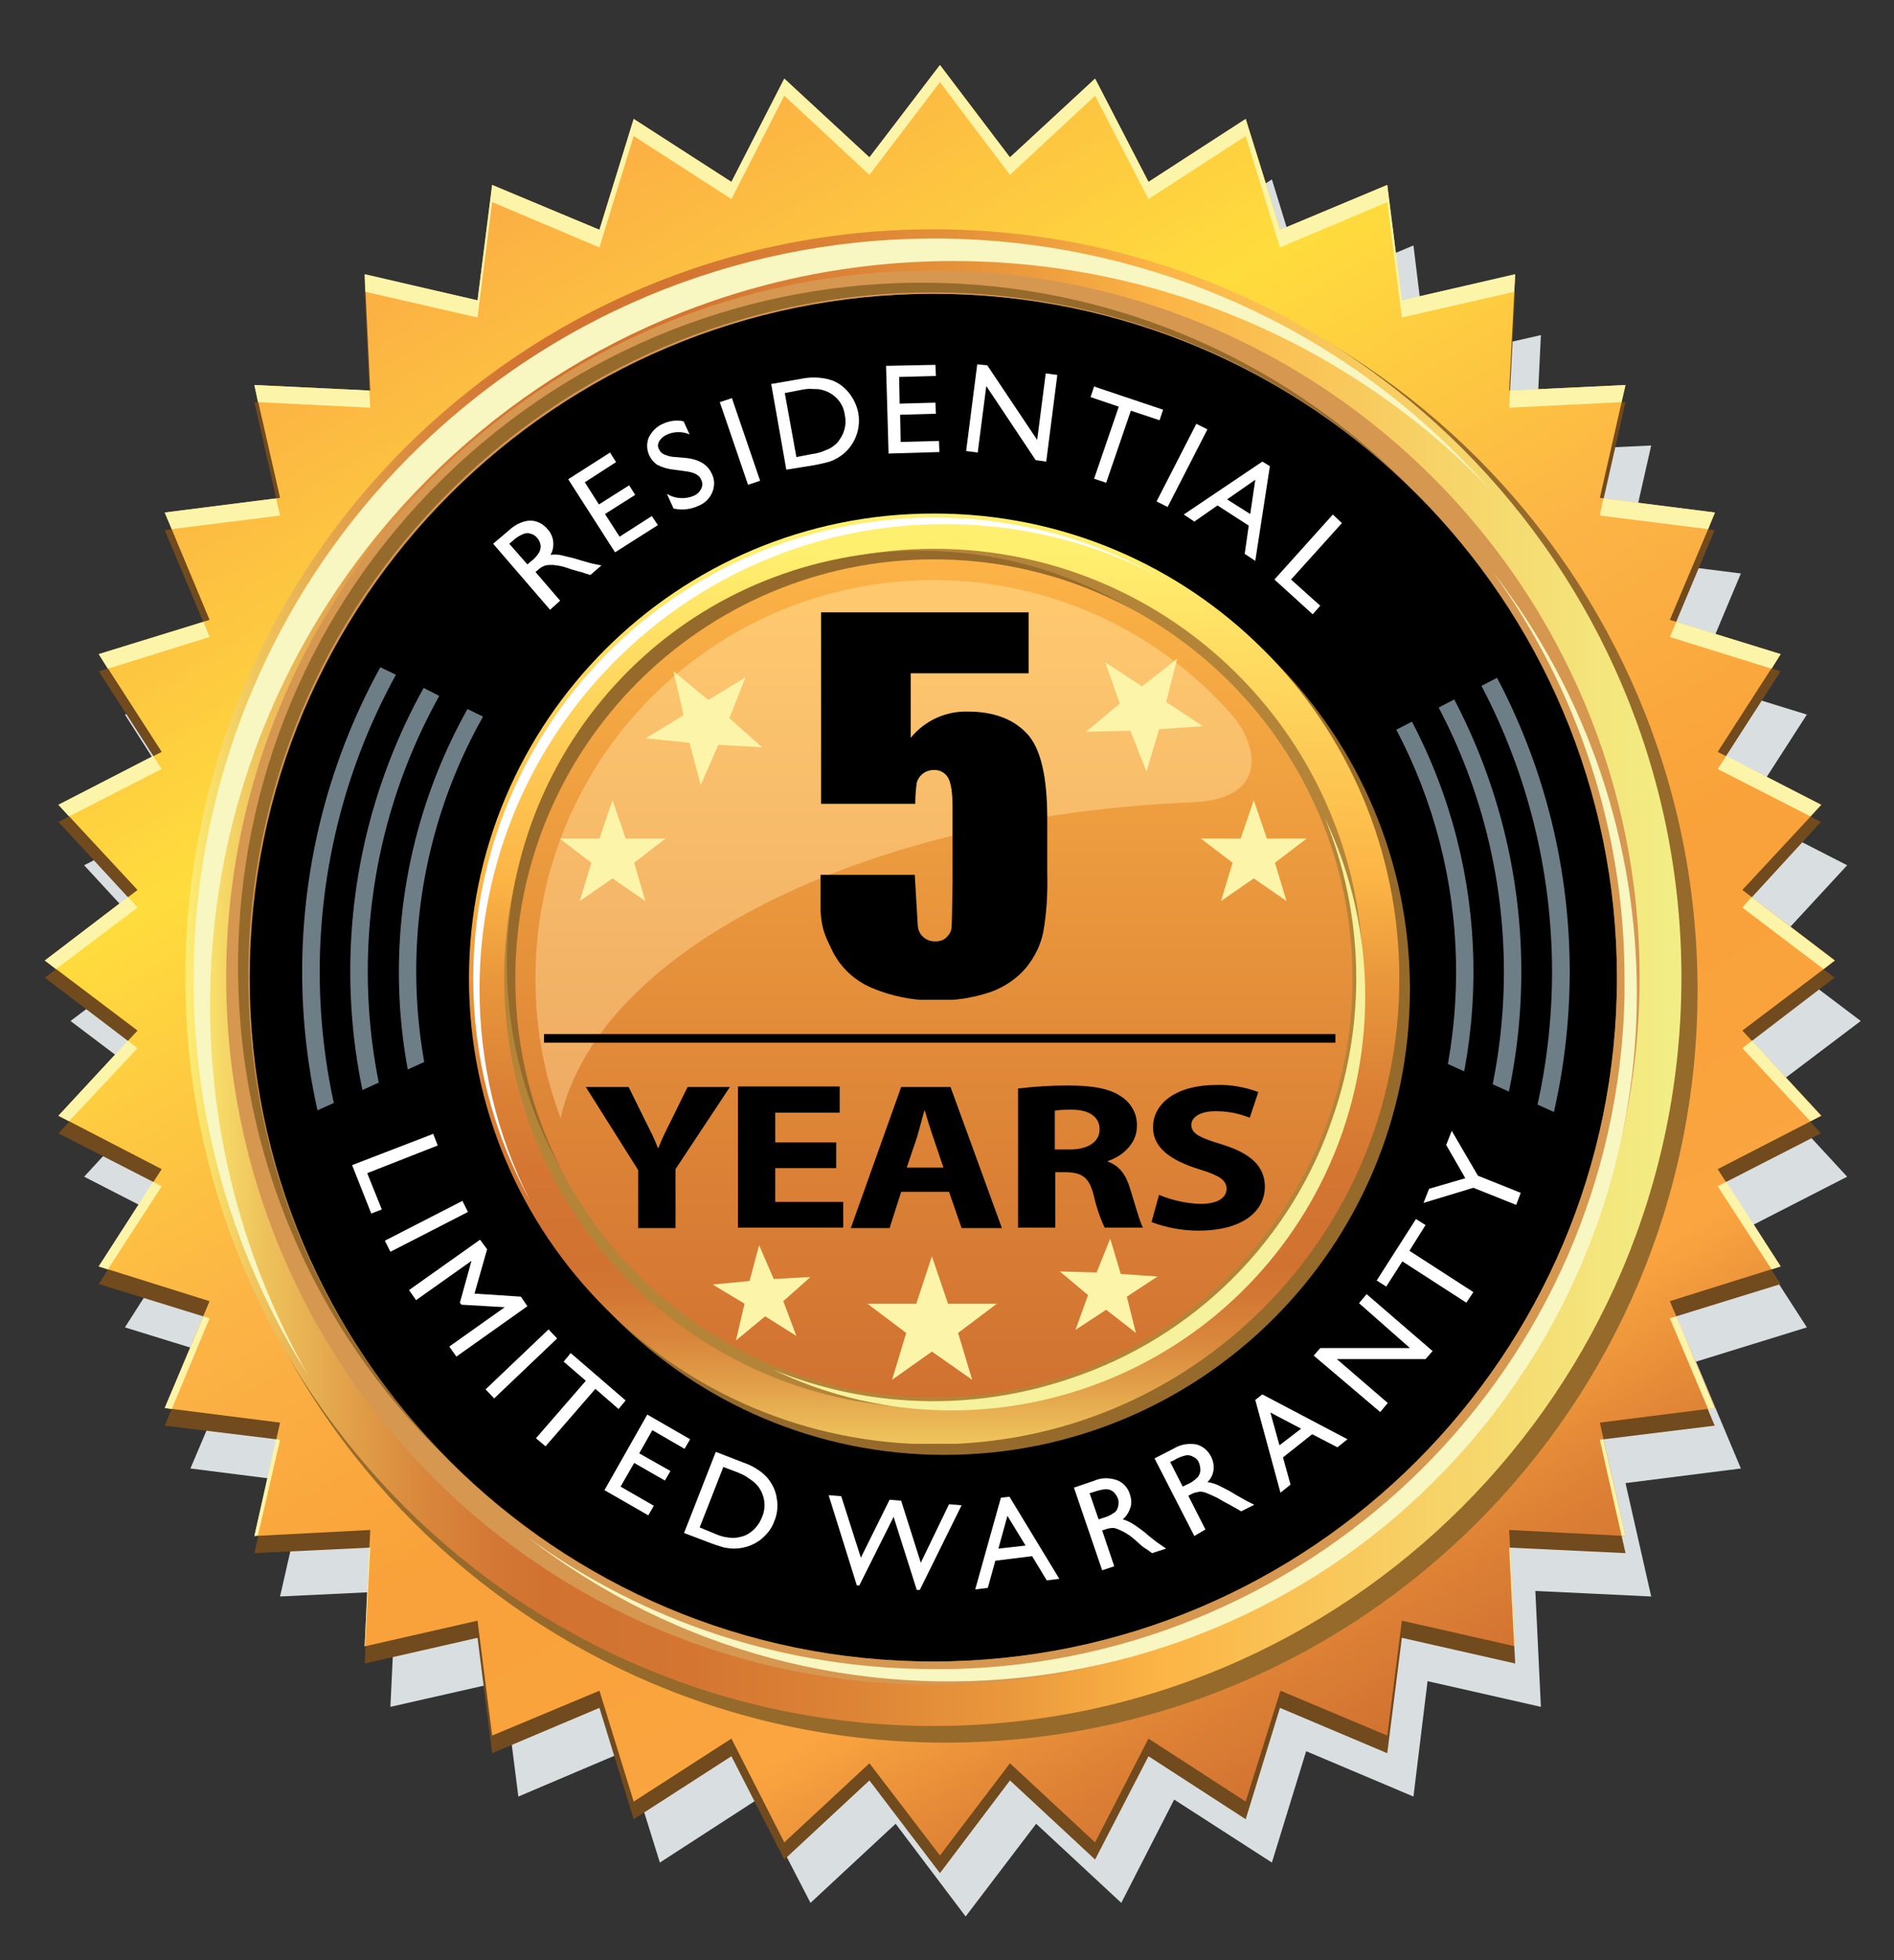 <?xml version="1.0" encoding="utf-8"?>
<!-- Generator: Adobe Illustrator 25.4.1, SVG Export Plug-In . SVG Version: 6.00 Build 0)  -->
<svg version="1.1" id="Layer_1" xmlns="http://www.w3.org/2000/svg" xmlns:xlink="http://www.w3.org/1999/xlink" x="0px" y="0px"
	 viewBox="0 0 376 389" style="enable-background:new 0 0 376 389;" xml:space="preserve">
<rect x="0" y="0" width="376" height="389" fill="#333333" stroke="none"/>
<style type="text/css">
	.st0{fill:#D9DFE1;}
	.st1{fill:#714A1D;}
	.st2{clip-path:url(#SVGID_00000178199986736318571130000016316942527765015978_);}
	.st3{fill:url(#SVGID_00000182528193933266783600000006199497523838397883_);}
	.st4{fill:#FCF5A9;}
	.st5{clip-path:url(#SVGID_00000019655835388783245520000009136152268257000850_);}
	.st6{fill:#966A2B;}
	.st7{clip-path:url(#SVGID_00000033344926303200526390000011391202690329842068_);}
	.st8{fill:url(#SVGID_00000101818365311820092670000001787988141347949708_);}
	.st9{clip-path:url(#SVGID_00000034787932406756060460000010264181707518717077_);}
	.st10{fill:#D69751;}
	.st11{fill:#F8F6C1;}
	.st12{clip-path:url(#SVGID_00000119102262663807407860000015987001970831016331_);}
	.st13{fill:url(#SVGID_00000021093402759423587550000012532249592844800434_);}
	.st14{clip-path:url(#SVGID_00000075844374810385328370000007688677098627929011_);}
	.st15{fill:#B48539;}
	.st16{fill:#F5F19D;}
	.st17{clip-path:url(#SVGID_00000035509386304179415910000008321004815596956592_);}
	.st18{fill:url(#SVGID_00000156577940496512863390000013731800169352689309_);}
	.st19{clip-path:url(#SVGID_00000139984529888485114480000006369529618450928061_);}
	.st20{fill:#FFFFFF;}
	.st21{clip-path:url(#SVGID_00000117665024019199016920000009321294075936864666_);}
	.st22{fill:url(#SVGID_00000057140132096531072720000009309601853431773362_);}
	.st23{clip-path:url(#SVGID_00000148659390210534978650000002859429808573526435_);}
	.st24{fill:#6E7E86;}
	.st25{clip-path:url(#SVGID_00000034768659971556917820000008594515422859357059_);}
	.st26{clip-path:url(#SVGID_00000140014849085114225710000000076070287122289569_);}
</style>
<g id="Layer_2_00000086678677138018108910000014719551868060907448_">
	<g id="Layer_1-2">
		<polygon class="st0" points="177.8,43.3 160.9,27.6 150.3,48.1 131,35.6 124.1,57.7 102.9,48.7 100,71.6 77.5,66.5 78.6,89.5 
			55.6,88.4 60.7,110.9 37.8,113.8 46.8,135 24.8,141.8 37.2,161.2 16.7,171.7 32.4,188.7 14,202.6 32.4,216.5 16.7,233.5 37.2,244 
			24.8,263.4 46.8,270.2 37.8,291.4 60.7,294.3 55.6,316.8 78.6,315.7 77.5,338.7 100,333.6 102.9,356.5 124.1,347.5 131,369.6 
			150.3,357.1 160.9,377.6 177.8,361.9 191.7,380.3 205.7,361.9 222.6,377.6 233.1,357.1 252.5,369.6 259.3,347.5 280.6,356.5 
			283.4,333.6 305.9,338.7 304.8,315.7 327.8,316.8 322.7,294.3 345.6,291.4 336.7,270.2 358.7,263.4 346.2,244 366.7,233.5 
			351,216.5 369.4,202.6 369.4,202.6 351,188.7 366.7,171.7 346.2,161.2 358.7,141.8 336.7,135 345.6,113.8 322.7,110.9 327.8,88.4 
			304.8,89.5 305.9,66.5 283.4,71.6 280.6,48.7 259.3,57.7 252.5,35.6 233.1,48.1 222.6,27.6 205.7,43.3 191.7,24.9 		"/>
		<polygon class="st1" points="172.6,34.7 155.7,19 145.2,39.5 125.8,27 119,49.1 97.7,40.1 94.8,63 72.4,57.9 73.5,80.9 50.5,79.8 
			55.6,102.3 32.7,105.2 41.6,126.4 19.6,133.2 32.1,152.6 11.6,163.1 27.3,180.1 8.9,194 27.3,208 11.6,224.9 32.1,235.4 
			19.6,254.8 41.6,261.6 32.7,282.9 55.6,285.7 50.5,308.2 73.5,307.1 72.4,330.1 94.8,325 97.7,347.9 119,338.9 125.8,361 
			145.2,348.5 155.7,369 172.6,353.3 186.6,371.7 200.5,353.3 217.4,369 228,348.5 247.3,361 254.1,338.9 275.4,347.9 278.3,325 
			300.8,330.1 299.6,307.1 322.7,308.2 317.6,285.7 340.4,282.9 331.5,261.6 353.5,254.8 341,235.4 361.5,224.9 345.9,208 
			364.2,194 345.9,180.1 361.5,163.1 341,152.6 353.5,133.2 331.5,126.4 340.4,105.2 317.6,102.3 322.7,79.8 299.6,80.9 300.8,57.9 
			278.3,63 275.4,40.1 254.1,49.1 247.3,27 228,39.5 217.4,19 200.5,34.7 186.6,16.3 		"/>
		<g>
			<defs>
				<polygon id="SVGID_1_" points="172.6,31.3 155.7,15.6 145.2,36.1 125.8,23.6 119,45.6 97.7,36.7 94.8,59.6 72.4,54.5 73.5,77.5 
					50.5,76.4 55.6,98.8 32.7,101.7 41.6,123 19.6,129.8 32.1,149.2 11.6,159.7 27.3,176.6 8.9,190.6 27.3,204.5 11.6,221.4 
					32.1,232 19.6,251.3 41.6,258.2 32.7,279.4 55.6,282.3 50.5,304.8 73.5,303.6 72.4,326.7 94.8,321.6 97.7,344.4 119,335.5 
					125.8,357.5 145.2,345 155.7,365.6 172.6,349.9 186.6,368.2 200.5,349.9 217.4,365.6 228,345 247.3,357.5 254.2,335.5 
					275.4,344.4 278.3,321.6 300.8,326.7 299.6,303.6 322.7,304.8 317.6,282.3 340.5,279.4 331.5,258.2 353.5,251.3 341,232 
					361.6,221.4 345.9,204.5 364.3,190.6 345.9,176.6 361.6,159.7 341,149.2 353.5,129.8 331.5,123 340.5,101.7 317.6,98.8 
					322.7,76.4 299.6,77.5 300.8,54.5 278.3,59.6 275.4,36.7 254.2,45.6 247.3,23.6 228,36.1 217.4,15.6 200.5,31.3 186.6,12.9 				
					"/>
			</defs>
			<clipPath id="SVGID_00000127011428775132738460000012982177497214920119_">
				<use xlink:href="#SVGID_1_"  style="overflow:visible;"/>
			</clipPath>
			<g style="clip-path:url(#SVGID_00000127011428775132738460000012982177497214920119_);">
				
					<linearGradient id="SVGID_00000133527278801362281940000004730842714865787011_" gradientUnits="userSpaceOnUse" x1="121.479" y1="-6091.612" x2="122.479" y2="-6091.612" gradientTransform="matrix(177.685 307.759 -307.759 177.685 -1896237.25 1045040.5)">
					<stop  offset="0" style="stop-color:#FBAD44"/>
					<stop  offset="0.25" style="stop-color:#FFDC3D"/>
					<stop  offset="0.47" style="stop-color:#FCB445"/>
					<stop  offset="0.65" style="stop-color:#F9A13A"/>
					<stop  offset="0.84" style="stop-color:#FAA540"/>
					<stop  offset="0.93" style="stop-color:#DF8336"/>
					<stop  offset="1" style="stop-color:#D17231"/>
				</linearGradient>
				<polygon style="fill:url(#SVGID_00000133527278801362281940000004730842714865787011_);" points="-145,101.7 275.4,-141 
					518.1,279.4 97.7,522.1 				"/>
			</g>
		</g>
		<polygon class="st4" points="54.8,285.6 50.5,304.8 51.2,304.7 55.6,285.7 		"/>
		<polygon class="st4" points="73.3,307.1 72.4,326.7 72.5,326.6 73.5,307.1 		"/>
		<polygon class="st4" points="40.4,261.2 32.7,279.4 34.1,279.6 41.6,261.6 		"/>
		<polygon class="st4" points="25.4,206.5 11.6,221.4 13.7,222.5 27.3,208 		"/>
		<polygon class="st4" points="186.6,12.9 172.6,31.2 155.7,15.6 145.2,36.1 125.8,23.6 119,45.6 97.7,36.7 94.8,59.6 72.4,54.4 
			72.5,57.9 94.8,63 97.7,40.1 119,49.1 125.8,27 145.2,39.5 155.7,19 172.6,34.7 186.6,16.3 200.5,34.7 217.4,19 228,39.5 
			247.3,27 254.1,49.1 275.4,40.1 278.3,63 300.6,57.9 300.8,54.4 278.3,59.6 275.4,36.7 254.1,45.6 247.3,23.6 228,36.1 
			217.4,15.6 200.5,31.2 		"/>
		<polygon class="st4" points="347.7,178 345.9,180.1 362,192.3 364.2,190.6 		"/>
		<polygon class="st4" points="299.6,80.9 321.9,79.8 322.7,76.4 299.8,77.5 		"/>
		<polygon class="st4" points="341,152.6 359.4,162 361.5,159.7 342.7,150 		"/>
		<polygon class="st4" points="317.6,102.3 339.1,105 340.4,101.7 318.3,98.9 		"/>
		<polygon class="st4" points="331.5,126.4 351.7,132.7 353.5,129.8 332.8,123.4 		"/>
		<polygon class="st4" points="30.4,234.5 19.6,251.3 21.4,251.9 32.1,235.4 		"/>
		<polygon class="st4" points="300.6,326.6 300.8,326.7 299.8,307.1 299.6,307.1 		"/>
		<polygon class="st4" points="331.5,261.6 339.1,279.6 340.4,279.4 332.8,261.2 		"/>
		<polygon class="st4" points="317.6,285.7 321.9,304.7 322.7,304.8 318.3,285.6 		"/>
		<polygon class="st4" points="345.9,208 359.4,222.5 361.5,221.4 347.8,206.5 		"/>
		<polygon class="st4" points="341,235.4 351.7,251.9 353.5,251.3 342.7,234.5 		"/>
		<polygon class="st4" points="8.9,190.6 11.1,192.3 27.3,180.1 25.4,178 		"/>
		<polygon class="st4" points="73.5,80.9 73.3,77.5 50.5,76.4 51.2,79.8 		"/>
		<polygon class="st4" points="55.6,102.3 54.8,98.9 32.7,101.7 34.1,105 		"/>
		<polygon class="st4" points="41.6,126.4 40.4,123.4 19.6,129.8 21.4,132.7 		"/>
		<polygon class="st4" points="32.1,152.6 30.4,150 11.6,159.7 13.7,162 		"/>
		<g>
			<defs>
				<rect id="SVGID_00000139258874981367458810000000595493998109026472_" x="8.9" y="12.9" width="360.5" height="367.4"/>
			</defs>
			<clipPath id="SVGID_00000115484348389341997480000017734389391035257004_">
				<use xlink:href="#SVGID_00000139258874981367458810000000595493998109026472_"  style="overflow:visible;"/>
			</clipPath>
			<g style="clip-path:url(#SVGID_00000115484348389341997480000017734389391035257004_);">
				<path class="st6" d="M337,196.5c0,82.5-66.8,149.3-149.3,149.3S38.4,279,38.4,196.5S105.2,47.2,187.7,47.2c0,0,0,0,0,0
					C270.2,47.2,337,114,337,196.5"/>
			</g>
		</g>
		<g>
			<defs>
				<path id="SVGID_00000148634743534488057110000004989699702289565319_" d="M47.5,194c0-76.1,61.7-137.8,137.8-137.8
					S323,117.9,323,194c0,76.1-61.7,137.8-137.8,137.8c0,0,0,0,0,0C109.2,331.8,47.5,270.1,47.5,194 M36.8,194
					c0,82,66.5,148.5,148.5,148.5S333.8,276,333.8,194S267.3,45.5,185.3,45.5c0,0,0,0,0,0C103.2,45.5,36.8,112,36.8,194"/>
			</defs>
			<clipPath id="SVGID_00000060708937002452406030000006173377857456704135_">
				<use xlink:href="#SVGID_00000148634743534488057110000004989699702289565319_"  style="overflow:visible;"/>
			</clipPath>
			<g style="clip-path:url(#SVGID_00000060708937002452406030000006173377857456704135_);">
				
					<linearGradient id="SVGID_00000120554409321298400660000008895288686335664041_" gradientUnits="userSpaceOnUse" x1="125.071" y1="-6101.19" x2="126.071" y2="-6101.19" gradientTransform="matrix(296.97 0 0 296.97 -37105.254 1812064.25)">
					<stop  offset="0" style="stop-color:#FEEF74"/>
					<stop  offset="5.000000e-02" style="stop-color:#EFC55D"/>
					<stop  offset="0.11" style="stop-color:#E2A14A"/>
					<stop  offset="0.16" style="stop-color:#D9873C"/>
					<stop  offset="0.21" style="stop-color:#D37734"/>
					<stop  offset="0.24" style="stop-color:#D17231"/>
					<stop  offset="0.34" style="stop-color:#D47632"/>
					<stop  offset="0.44" style="stop-color:#DC8336"/>
					<stop  offset="0.55" style="stop-color:#EA983C"/>
					<stop  offset="0.65" style="stop-color:#FCB445"/>
					<stop  offset="0.89" style="stop-color:#F5DC72"/>
					<stop  offset="1" style="stop-color:#F2EF87"/>
				</linearGradient>
				
					<rect x="36.8" y="45.5" style="fill:url(#SVGID_00000120554409321298400660000008895288686335664041_);" width="297" height="297"/>
			</g>
		</g>
		<g>
			<defs>
				<rect id="SVGID_00000116958316350258262840000012429122055229570226_" x="8.9" y="12.9" width="360.5" height="367.4"/>
			</defs>
			<clipPath id="SVGID_00000119839912911199066300000004032353846345098424_">
				<use xlink:href="#SVGID_00000116958316350258262840000012429122055229570226_"  style="overflow:visible;"/>
			</clipPath>
			<g style="clip-path:url(#SVGID_00000119839912911199066300000004032353846345098424_);">
				<path d="M321,194c0,74.9-60.8,135.7-135.7,135.7S49.5,268.9,49.6,194c0-74.9,60.8-135.7,135.7-135.7
					C260.2,58.3,320.9,119,321,194C321,194,321,194,321,194"/>
				<path class="st10" d="M185.2,53.7c-77.5,0-140.3,62.8-140.3,140.3s62.8,140.3,140.3,140.3c77.5,0,140.3-62.8,140.3-140.3
					C325.6,116.5,262.8,53.7,185.2,53.7C185.3,53.7,185.3,53.7,185.2,53.7 M185.2,329.7c-75,0-135.7-60.8-135.7-135.7
					S110.3,58.3,185.3,58.3S321,119,321,194C321,268.9,260.2,329.7,185.2,329.7C185.3,329.7,185.2,329.7,185.2,329.7"/>
				<path class="st6" d="M88.1,288.7C35.6,235.2,36.5,149.3,90,96.8c52.8-51.7,137.2-51.7,190,0C227.5,43.3,141.6,42.4,88,94.9
					s-54.4,138.4-1.9,191.9C86.8,287.4,87.4,288.1,88.1,288.7"/>
				<path class="st11" d="M296.3,113.4c17,23.4,26.2,51.6,26.2,80.6c0,1.3,0,2.6,0,3.9c-1.7,72.9-60.4,131.5-133.3,133.3
					c-1.3,0-2.6,0-3.9,0c-29,0-57.2-9.1-80.6-26.2c59.6,46.2,145.4,35.4,191.6-24.2C334.5,231.6,334.5,162.7,296.3,113.4"/>
				<path class="st11" d="M41.7,199.5c0-81.5,66.1-147.7,147.6-147.7c40.1,0,78.6,16.3,106.4,45.2C242,36.2,149.1,30.4,88.2,84.1
					c-54.1,47.7-65.6,127.7-27.1,188.7C48.4,250.4,41.7,225.2,41.7,199.5"/>
				<path class="st6" d="M187.6,104c-51,0-92.4,41.3-92.4,92.3c0,51,41.3,92.4,92.3,92.4c51,0,92.4-41.3,92.4-92.3c0,0,0,0,0-0.1
					C279.9,145.3,238.6,104,187.6,104"/>
			</g>
		</g>
		<g>
			<defs>
				<path id="SVGID_00000150789356440889319140000006309702409944805023_" d="M103.4,194.2c0-45.3,36.7-82.1,82.1-82.1
					s82.1,36.7,82.1,82.1s-36.7,82.1-82.1,82.1c0,0,0,0,0,0C140.1,276.2,103.4,239.5,103.4,194.2 M93.1,194.2
					c0,51,41.3,92.4,92.4,92.4s92.3-41.3,92.3-92.4s-41.3-92.3-92.3-92.3c0,0,0,0,0,0C134.4,101.8,93.1,143.2,93.1,194.2"/>
			</defs>
			<clipPath id="SVGID_00000127002629294233057580000017564208622419687603_">
				<use xlink:href="#SVGID_00000150789356440889319140000006309702409944805023_"  style="overflow:visible;"/>
			</clipPath>
			<g style="clip-path:url(#SVGID_00000127002629294233057580000017564208622419687603_);">
				
					<linearGradient id="SVGID_00000072256067068756953430000001492204711881918111_" gradientUnits="userSpaceOnUse" x1="145.896" y1="-6100.842" x2="146.896" y2="-6100.842" gradientTransform="matrix(0 -184.7 184.7 0 1127010.875 27235.789)">
					<stop  offset="0" style="stop-color:#FEEF74"/>
					<stop  offset="5.000000e-02" style="stop-color:#EFC55D"/>
					<stop  offset="0.11" style="stop-color:#E2A14A"/>
					<stop  offset="0.16" style="stop-color:#D9873C"/>
					<stop  offset="0.21" style="stop-color:#D37734"/>
					<stop  offset="0.24" style="stop-color:#D17231"/>
					<stop  offset="0.34" style="stop-color:#D47632"/>
					<stop  offset="0.44" style="stop-color:#DC8336"/>
					<stop  offset="0.55" style="stop-color:#EA983C"/>
					<stop  offset="0.65" style="stop-color:#FCB445"/>
					<stop  offset="0.88" style="stop-color:#FEDA60"/>
					<stop  offset="1" style="stop-color:#FFEF6F"/>
				</linearGradient>
				
					<rect x="93.1" y="101.8" style="fill:url(#SVGID_00000072256067068756953430000001492204711881918111_);" width="184.7" height="184.7"/>
			</g>
		</g>
		<g>
			<defs>
				<rect id="SVGID_00000170263621869117471710000018081226095471697083_" x="8.9" y="12.9" width="360.5" height="367.4"/>
			</defs>
			<clipPath id="SVGID_00000070837749479164701520000005763473817431569586_">
				<use xlink:href="#SVGID_00000170263621869117471710000018081226095471697083_"  style="overflow:visible;"/>
			</clipPath>
			<g style="clip-path:url(#SVGID_00000070837749479164701520000005763473817431569586_);">
				<path class="st15" d="M270.6,194.2c0,47.1-38.2,85.2-85.3,85.2s-85.2-38.2-85.2-85.3c0-47.1,38.2-85.2,85.3-85.2
					C232.5,108.9,270.7,147,270.6,194.2L270.6,194.2"/>
				<path class="st6" d="M110.5,228.5c-19.3-41-1.7-89.9,39.3-109.2c22.2-10.4,47.8-10.4,70,0c4.1,1.8,8.1,3.9,11.9,6.3
					c-36.3-27.1-87.7-19.7-114.8,16.6c-21.7,29.1-21.7,69.1,0,98.2C114.4,236.6,112.2,232.6,110.5,228.5"/>
				<path class="st16" d="M263,162.3c7.7,18.8,8.3,39.9,1.7,59.1c-8.2,24.6-27.5,43.9-52.1,52.1c-19.3,6.6-40.3,6-59.1-1.7
					c40.9,19.6,89.9,2.3,109.5-38.6C273.7,210.8,273.7,184.7,263,162.3"/>
			</g>
		</g>
		<g>
			<defs>
				<path id="SVGID_00000158010729503053339050000012956431601924521649_" d="M102.3,194.2c0,45.9,37.2,83.1,83.1,83.1
					s83.1-37.2,83.1-83.1S231.3,111,185.4,111c0,0,0,0,0,0C139.5,111,102.3,148.2,102.3,194.2"/>
			</defs>
			<clipPath id="SVGID_00000150821396386932071680000011600696688733429172_">
				<use xlink:href="#SVGID_00000158010729503053339050000012956431601924521649_"  style="overflow:visible;"/>
			</clipPath>
			<g style="clip-path:url(#SVGID_00000150821396386932071680000011600696688733429172_);">
				
					<linearGradient id="SVGID_00000158019340525037422140000018389703141555171775_" gradientUnits="userSpaceOnUse" x1="147.586" y1="-6101.589" x2="148.586" y2="-6101.589" gradientTransform="matrix(0 -166.27 166.27 0 1014696.688 24812.572)">
					<stop  offset="0" style="stop-color:#D07131"/>
					<stop  offset="0.42" style="stop-color:#E18A39"/>
					<stop  offset="1" style="stop-color:#FCB346"/>
				</linearGradient>
				
					<rect x="102.3" y="111" style="fill:url(#SVGID_00000158019340525037422140000018389703141555171775_);" width="166.3" height="166.3"/>
			</g>
		</g>
		<g>
			<defs>
				<rect id="SVGID_00000150794580885237547160000008305908475350542774_" x="8.9" y="12.9" width="360.5" height="367.4"/>
			</defs>
			<clipPath id="SVGID_00000062168287743165633570000009684673435876681876_">
				<use xlink:href="#SVGID_00000150794580885237547160000008305908475350542774_"  style="overflow:visible;"/>
			</clipPath>
			<g style="clip-path:url(#SVGID_00000062168287743165633570000009684673435876681876_);">
				<path class="st20" d="M95.2,196.3c0-51,41.4-92.4,92.4-92.3c14.5,0,28.8,3.4,41.8,10c-44.3-24.3-99.9-8.1-124.2,36.2
					c-15,27.4-15,60.6,0,88C98.6,225.2,95.2,210.9,95.2,196.3"/>
			</g>
		</g>
		<g>
			<defs>
				<path id="SVGID_00000145776323105982554930000011106892677941250982_" d="M185,115.1c-43.7,0.2-78.9,35.7-78.7,79.4
					c0,9.4,1.7,18.7,5,27.4c7.3-32.9,59.5-60,125.5-62.7c16-0.7,12.3-12.3,7.7-17.4c-14.9-16.9-36.3-26.6-58.8-26.7H185z"/>
			</defs>
			<clipPath id="SVGID_00000031897080917883957080000017693666922943447728_">
				<use xlink:href="#SVGID_00000145776323105982554930000011106892677941250982_"  style="overflow:visible;"/>
			</clipPath>
			<g style="clip-path:url(#SVGID_00000031897080917883957080000017693666922943447728_);">
				
					<linearGradient id="SVGID_00000078728928932503102000000006630882414314927491_" gradientUnits="userSpaceOnUse" x1="156.996" y1="-6107.443" x2="157.996" y2="-6107.443" gradientTransform="matrix(0 -106.8 106.8 0 652454.5 16991.867)">
					<stop  offset="0" style="stop-color:#EDA963"/>
					<stop  offset="1" style="stop-color:#FEC86F"/>
				</linearGradient>
				
					<rect x="106.3" y="115.1" style="fill:url(#SVGID_00000078728928932503102000000006630882414314927491_);" width="146.5" height="106.8"/>
			</g>
		</g>
		<polygon class="st4" points="133.7,133.2 140.6,138.9 148,134.4 144.8,142.5 151.3,148.3 142.6,147.8 139.1,155.8 136.9,147.4 
			128.2,146.5 135.7,141.9 		"/>
		<polygon class="st4" points="233.7,130.7 231.5,139.3 238.8,144.1 230.1,144.7 227.6,153.1 224.4,145 215.6,145.2 222.3,139.6 
			219.4,131.4 226.7,136.2 		"/>
		<polygon class="st4" points="147.8,258.7 141.5,254.9 148.8,254.2 150.7,247.1 153.6,253.8 160.9,253.4 155.5,258.2 158.1,265.1 
			151.9,261.2 146.1,266 		"/>
		<polygon class="st4" points="219.6,259.9 213.5,263.9 216,257 210.4,252.3 217.7,252.5 220.4,245.8 222.5,252.8 229.8,253.3 
			223.7,257.3 225.5,264.5 		"/>
		<polygon class="st4" points="181.9,258.7 172.2,258.7 179.9,264.5 177.1,273.8 185,268.2 193,273.8 190.2,264.5 197.9,258.7 
			188.2,258.7 185,249.3 		"/>
		<g>
			<defs>
				<rect id="SVGID_00000025420687134204896560000010016081212826825880_" x="8.9" y="12.9" width="360.5" height="367.4"/>
			</defs>
			<clipPath id="SVGID_00000096048734820453537270000011292986039919113898_">
				<use xlink:href="#SVGID_00000025420687134204896560000010016081212826825880_"  style="overflow:visible;"/>
			</clipPath>
			<g style="clip-path:url(#SVGID_00000096048734820453537270000011292986039919113898_);">
				<path d="M126.7,243.7v-11.5l-10.4-16.5h8.5l3.3,6.7c1,2,1.8,3.5,2.5,5.4h0.1c0.7-1.8,1.5-3.4,2.5-5.4l3.3-6.7h8.4L134.1,232
					v11.7L126.7,243.7z"/>
				<polygon points="166,231.8 153.9,231.8 153.9,238.5 167.4,238.5 167.4,243.6 146.5,243.6 146.5,215.6 166.7,215.6 166.7,220.8 
					153.9,220.8 153.9,226.7 166,226.7 				"/>
				<path d="M178.9,236.5l-2.3,7.2h-7.7l10-28h9.8l10.2,28h-8l-2.5-7.2H178.9z M187.3,231.7l-2-5.9c-0.6-1.7-1.2-3.7-1.7-5.4h-0.1
					c-0.5,1.7-1,3.8-1.5,5.4l-2,5.9H187.3z"/>
				<path d="M202.1,216c3.3-0.4,6.6-0.6,9.9-0.6c4.9,0,8.3,0.6,10.6,2.2c2,1.3,3.2,3.5,3.1,5.9c0,3.5-3,6-5.8,6.9v0.1
					c2.3,0.8,3.6,2.6,4.4,5.2c1,3.2,2,6.9,2.6,7.9h-7.6c-1-2.1-1.7-4.3-2.2-6.5c-0.9-3.5-2.3-4.4-5.4-4.5h-2.2v11h-7.4V216z
					 M209.5,228.1h2.9c3.7,0,5.9-1.6,5.9-4s-2-3.9-5.5-3.9c-1.1,0-2.3,0-3.4,0.2V228.1z"/>
				<path d="M230.1,237.1c2.6,1.1,5.4,1.7,8.2,1.8c3.4,0,5.2-1.2,5.2-3s-1.6-2.7-5.5-3.9c-5.5-1.7-9.1-4.2-9.1-8.3
					c0-4.8,4.7-8.4,12.5-8.4c2.9-0.1,5.7,0.4,8.4,1.4l-1.7,5.1c-2.2-0.9-4.5-1.3-6.8-1.3c-3.2,0-4.8,1.3-4.8,2.7
					c0,1.8,1.8,2.6,6.1,3.9c5.8,1.8,8.5,4.4,8.5,8.4c0,4.7-4.2,8.7-13.2,8.7c-3.2,0-6.4-0.6-9.3-1.7L230.1,237.1z"/>
				<polygon class="st4" points="121.6,158.8 124.2,166.4 132.1,166.4 125.9,171.2 128.1,178.8 121.6,174.3 115.1,178.8 
					117.4,171.2 111.1,166.4 119,166.4 				"/>
				<polygon class="st4" points="248.9,158.8 251.5,166.4 259.4,166.4 253.1,171.2 255.4,178.8 248.9,174.3 242.4,178.8 
					244.7,171.2 238.4,166.4 246.3,166.4 				"/>
				<rect x="108" y="205.2" width="157.1" height="1.7"/>
				<path class="st24" d="M75.5,132.4c-21.6,39.3-20.6,87.2,2.7,125.5l2.5-2.5c-22.2-37.2-23-83.5-2.1-121.5L75.5,132.4z"/>
				<path class="st24" d="M84.1,136.5c-19.8,35.7-19.4,79.1,1.1,114.4l2.5-2.5c-19.4-34.2-19.6-76-0.5-110.3L84.1,136.5z"/>
				<path class="st24" d="M92.8,140.7c-17.9,32-18.2,71-0.6,103.2l2.6-2.6c-16.6-31.1-16.2-68.5,1.1-99.1L92.8,140.7z"/>
				<path class="st24" d="M297.1,251.4c19.3-36.6,19.4-80.3,0.1-116.9l-3.1,1.6c18.6,35.4,18.7,77.6,0.2,113.1L297.1,251.4z"/>
				<path class="st24" d="M289.6,245c16.9-33.5,16.5-73-0.9-106.2l-3.1,1.6c16.8,31.9,17.3,70,1.3,102.3L289.6,245z"/>
				<path class="st24" d="M282.2,238.6c14.4-30.3,13.7-65.7-1.9-95.4l-3.1,1.6c15,28.5,15.8,62.3,2.3,91.5L282.2,238.6z"/>
			</g>
		</g>
		<g>
			<defs>
				<rect id="SVGID_00000009567833914729149260000013099480837556688310_" x="60.9" y="209.8" width="249" height="51.8"/>
			</defs>
			<clipPath id="SVGID_00000026847853422586393790000010676311323478619057_">
				<use xlink:href="#SVGID_00000009567833914729149260000013099480837556688310_"  style="overflow:visible;"/>
			</clipPath>
			<g style="clip-path:url(#SVGID_00000026847853422586393790000010676311323478619057_);">
				<path d="M60.9,221.3l25.4-11.5l13.9,35l-22,16.8c0,0-15.8-33.6-15.8-35S60.9,221.3,60.9,221.3"/>
				<path d="M309.9,221.3l-25.4-11.5l-13.9,35l22.1,16.8c0,0,15.8-33.6,15.8-35S309.9,221.3,309.9,221.3"/>
			</g>
		</g>
		<path class="st20" d="M86,225l0.9,2.3l-14,5.5l2.9,7.2l-2.1,0.8l-3.8-9.6L86,225z"/>
		<path class="st20" d="M91.8,238.3l1.1,2.2l-15.4,7.9l-1.1-2.2L91.8,238.3z"/>
		<path class="st20" d="M103.4,257.3l1.3,1.9l-14.1,10l-1.4-2l11-7.8l-8.6-0.5l-0.3-0.4l2.3-8.3l-11,7.8l-1.4-2l14.1-10l1.4,1.9
			l-2.5,8.8L103.4,257.3z"/>
		<path class="st20" d="M108.9,263.8l1.7,1.8l-12.5,11.9l-1.7-1.8L108.9,263.8z"/>
		<path class="st20" d="M113.3,268.5l10.9,9.4l-1.4,1.7l-4.6-4l-9.9,11.4l-1.9-1.6l9.9-11.4l-4.4-3.8L113.3,268.5z"/>
		<path class="st20" d="M128.5,280.7l8.5,4.9l-1.1,1.9l-6.4-3.7l-2.6,4.6l6.2,3.5l-1.1,1.9l-6.1-3.5l-2.7,4.7l6.6,3.8l-1.1,1.9
			l-8.7-5L128.5,280.7z"/>
		<path class="st20" d="M135.8,304.2l6.3-16.1l5.4,2.1c1.8,0.6,3.5,1.6,4.8,3c1,1.2,1.7,2.6,1.9,4.1c0.3,1.6,0.1,3.2-0.5,4.6
			c-0.4,1.1-1,2-1.8,2.8c-1.6,1.7-3.9,2.6-6.2,2.6c-0.6,0-1.2-0.1-1.9-0.2c-1-0.3-2-0.6-3-1L135.8,304.2z M146.5,292.2l-2.9-1.1
			l-4.7,12l2.9,1.2c0.9,0.4,1.8,0.7,2.8,0.8c0.6,0.1,1.2,0.1,1.8,0c0.5-0.1,1-0.2,1.5-0.4c1.6-0.7,2.8-2.1,3.4-3.7
			c0.7-1.6,0.6-3.4-0.1-4.9c-0.3-0.6-0.6-1.1-1.1-1.6c-0.4-0.4-0.9-0.8-1.4-1.1C148.1,292.9,147.4,292.6,146.5,292.2L146.5,292.2z"
			/>
		<path class="st20" d="M188.4,298.5l2.5,0.2l-8.3,16.8H182l-4.6-14.5l-6.8,13.6h-0.5l-5.6-17.9l2.5,0.2l3.9,12.2l5.7-11.5l2.3,0.2
			l3.9,12.3L188.4,298.5z"/>
		<path class="st20" d="M198.7,297.2l1.7-0.2l9.9,16.3l-2.5,0.3l-2.9-4.8l-7.3,0.9l-1.5,5.4l-2.5,0.3L198.7,297.2z M203.6,306.7
			l-3.6-5.9l-1.8,6.5L203.6,306.7z"/>
		<path class="st20" d="M218.8,311.6l-5.6-16.4l4.1-1.4c1.4-0.6,2.9-0.6,4.4-0.1c1.3,0.5,2.2,1.5,2.6,2.8c0.3,0.9,0.4,1.8,0.1,2.7
			c-0.3,0.9-0.8,1.7-1.5,2.3c0.7,0.2,1.4,0.5,2,0.9c1.1,0.7,2.2,1.5,3.2,2.4c0.9,0.7,1.6,1.3,2.1,1.6l1.3,0.9l-2.8,0.9l-1.1-0.8
			l-0.2-0.1l-0.7-0.5l-1.1-1l-1.2-1c-0.6-0.4-1.2-0.8-1.9-1.1c-0.4-0.2-0.9-0.4-1.4-0.5c-0.6,0-1.2,0.1-1.7,0.3l-0.6,0.2l2.4,7.1
			L218.8,311.6z M217,296.1l-0.7,0.2l1.8,5.2l0.9-0.3c0.8-0.2,1.6-0.6,2.3-1.1c0.4-0.3,0.6-0.8,0.7-1.3c0.1-0.5,0.1-1-0.1-1.5
			c-0.2-0.5-0.5-0.9-0.9-1.3c-0.4-0.3-0.9-0.5-1.5-0.5C218.7,295.6,217.8,295.8,217,296.1L217,296.1z"/>
		<path class="st20" d="M237.1,304.8l-7.9-15.4l3.9-2c1.3-0.8,2.8-1,4.3-0.8c1.3,0.3,2.4,1.2,3,2.4c0.9,1.7,0.7,3.8-0.7,5.1
			c0.7,0.1,1.4,0.3,2.1,0.6c1.2,0.6,2.4,1.2,3.5,1.9c1,0.6,1.8,1,2.3,1.3l1.4,0.7l-2.6,1.3l-1.2-0.7l-0.2-0.1l-0.7-0.4L243,298
			l-1.4-0.8c-0.6-0.3-1.3-0.6-2-0.9c-0.5-0.2-0.9-0.3-1.4-0.3c-0.6,0.1-1.2,0.2-1.7,0.5l-0.6,0.3l3.4,6.7L237.1,304.8z M233,289.8
			l-0.7,0.3l2.5,4.9l0.8-0.4c0.8-0.3,1.5-0.8,2.2-1.5c0.3-0.4,0.5-0.9,0.5-1.4c0-0.5-0.1-1-0.3-1.5c-0.2-0.5-0.6-0.9-1.1-1.1
			c-0.5-0.3-1-0.4-1.5-0.3C234.6,289,233.8,289.3,233,289.8z"/>
		<path class="st20" d="M249.2,277.8l1.4-1.1l16.9,8.9l-2,1.6l-5-2.6l-5.8,4.6l1.5,5.4l-2,1.6L249.2,277.8z M258.3,283.5l-6.1-3.2
			l1.8,6.5L258.3,283.5z"/>
		<path class="st20" d="M269.8,258.6l1.5-1.8l13.1,11.3l-1.4,1.6h-17.6l10.1,8.7l-1.5,1.8L260.8,269l1.3-1.5h17.8L269.8,258.6z"/>
		<path class="st20" d="M273.3,254.1l7.8-12.2l1.9,1.2l-3.2,5.1l12.7,8.2l-1.4,2.1l-12.7-8.2l-3.2,5L273.3,254.1z"/>
		<path class="st20" d="M287.1,227.2l1.1-2.8l5.2,8.9l8.5,3.4l-0.9,2.4l-8.5-3.4l-9.9,3l1.1-2.8l7.2-2.1L287.1,227.2z"/>
		<g>
			<defs>
				<rect id="SVGID_00000083798083404943216820000015892074971139081124_" x="162.9" y="121.5" width="45.1" height="76.9"/>
			</defs>
			<clipPath id="SVGID_00000100349065266514618300000007967872734316458130_">
				<use xlink:href="#SVGID_00000083798083404943216820000015892074971139081124_"  style="overflow:visible;"/>
			</clipPath>
			<g style="clip-path:url(#SVGID_00000100349065266514618300000007967872734316458130_);">
				<path d="M182.2,183.7c0.1,1.8,1.7,3.2,3.5,3.1c0,0,0.1,0,0.1,0c0.8,0,1.7-0.3,2.2-0.9c0.5-0.5,0.9-1.2,0.9-1.9
					c0.1-0.7,0.1-3.6,0.2-8.9v-15c0-2.8-0.3-4.8-0.9-5.8c-0.6-1-1.7-1.6-2.9-1.5c-0.8,0-1.6,0.3-2.2,0.8c-0.5,0.4-0.9,1-1.1,1.7
					c-0.2,1.4-0.3,2.8-0.3,4.2h-18.7v-38h41.2v12.1h-23.4v12.8c2.8-3.4,6.9-5.3,11.3-5.2c5.2,0,9.1,1.5,11.8,4.4s4,8.5,4,16.8v10.8
					c0.1,4-0.1,7.9-0.8,11.8c-0.5,2.5-1.7,4.9-3.3,6.9c-1.8,2.2-4.3,3.9-7,4.9c-3.5,1.2-7.3,1.8-11,1.7c-4.4,0.1-8.8-0.8-12.8-2.5
					c-3.5-1.5-6.3-4.2-7.9-7.6c-1.6-3.4-2.3-4.4-2.3-11.5v-3.3h18.8"/>
			</g>
		</g>
		<path class="st20" d="M109.2,121l-11.3-13.1l3.3-2.8c1.1-1,2.5-1.7,4-1.8c1.3,0,2.6,0.6,3.5,1.7c1.3,1.4,1.5,3.5,0.6,5.1
			c0.7-0.1,1.5-0.1,2.2,0.1c1.3,0.3,2.6,0.6,3.8,1c1.1,0.3,2,0.6,2.6,0.7l1.5,0.3l-2.2,1.9l-1.3-0.4l-0.2-0.1l-0.8-0.2l-1.4-0.4
			l-1.5-0.5c-0.7-0.2-1.4-0.3-2.2-0.4c-0.5,0-1,0-1.5,0.1c-0.6,0.2-1.1,0.5-1.5,0.9l-0.5,0.4l4.9,5.7L109.2,121z M101.7,107.4
			l-0.6,0.5l3.6,4.1l0.7-0.6c0.7-0.5,1.3-1.2,1.7-1.9c0.2-0.5,0.3-1,0.2-1.4c-0.1-0.5-0.3-1-0.7-1.4c-0.3-0.4-0.8-0.7-1.3-0.8
			c-0.5-0.2-1-0.1-1.5,0.1C103.1,106.3,102.3,106.8,101.7,107.4z"/>
		<path class="st20" d="M112.8,95.1l8.3-5.3l1.2,1.9l-6.2,4l2.8,4.4l6-3.8l1.2,1.9l-6,3.8l2.9,4.5l6.4-4.1l1.2,1.8l-8.5,5.4
			L112.8,95.1z"/>
		<path class="st20" d="M136,93.5l-2.2-0.3c-1.1-0.1-2.2-0.4-3.2-0.9c-0.7-0.4-1.3-1.1-1.7-1.9c-0.5-1.1-0.6-2.4-0.1-3.6
			c0.6-1.2,1.6-2.2,2.8-2.7c1.3-0.6,2.7-0.8,4.1-0.5l1.2,2.6c-1.4-0.6-3-0.6-4.4,0c-0.7,0.3-1.2,0.7-1.6,1.3
			c-0.3,0.5-0.4,1.1-0.1,1.6c0.2,0.5,0.6,0.9,1.1,1.1c0.7,0.3,1.5,0.5,2.3,0.5l2.2,0.2c2.4,0.3,4.1,1.3,4.9,3.1
			c0.6,1.1,0.6,2.5,0.1,3.7c-0.5,1.2-1.5,2.2-2.8,2.7c-1.5,0.7-3.3,0.9-4.9,0.5l-1.3-2.9c1.6,1,3.6,1.1,5.3,0.4
			c0.7-0.3,1.2-0.8,1.5-1.4c0.3-0.6,0.3-1.2,0-1.8C138.9,94.3,137.8,93.7,136,93.5z"/>
		<path class="st20" d="M142.9,79.8l2.4-0.8l5.6,16.4l-2.4,0.8L142.9,79.8z"/>
		<path class="st20" d="M156.1,93.2l-3-17l5.8-1c1.9-0.4,3.8-0.4,5.7,0.1c1.5,0.4,2.8,1.3,3.8,2.5c1,1.2,1.7,2.6,2,4.2
			c0.6,3.5-1,7-4,8.8c-0.5,0.3-1.1,0.6-1.7,0.8c-1,0.3-2,0.5-3,0.7L156.1,93.2z M158.9,77.4l-3.1,0.6l2.3,12.7l3.1-0.6
			c1-0.1,1.9-0.4,2.8-0.8c0.6-0.2,1.1-0.5,1.6-0.9c0.4-0.3,0.8-0.7,1.1-1.2c1-1.4,1.4-3.2,1-4.9c-0.3-2.4-2.1-4.3-4.4-4.9
			c-0.6-0.2-1.2-0.2-1.8-0.2C160.7,77.1,159.8,77.2,158.9,77.4z"/>
		<path class="st20" d="M175.9,72.6l9.8-0.2l0.1,2.2l-7.3,0.2l0.1,5.3l7.1-0.2l0.1,2.2l-7.1,0.2l0.1,5.4l7.6-0.2l0.1,2.2l-10.1,0.3
			L175.9,72.6z"/>
		<path class="st20" d="M207.6,74.1l2.3,0.3l-2.2,17.2l-2.1-0.3l-9.8-14.7l-1.7,13.2l-2.3-0.3l2.2-17.2l2,0.2l9.9,14.8L207.6,74.1z"
			/>
		<path class="st20" d="M217.2,76.7l13.7,4.6l-0.7,2.1l-5.7-1.9l-4.9,14.3l-2.4-0.8l4.9-14.3l-5.6-1.9L217.2,76.7z"/>
		<path class="st20" d="M237.5,84.1l2.2,1.1l-7.9,15.4l-2.2-1.1L237.5,84.1z"/>
		<path class="st20" d="M250.6,91.6l1.5,0.9l-2.9,18.8l-2.1-1.4l0.8-5.6l-6.2-4l-4.6,3.2l-2.1-1.4L250.6,91.6z M248.2,102l1-6.8
			l-5.6,3.9L248.2,102z"/>
		<path class="st20" d="M264.6,102.1l1.8,1.7l-10.1,11.2l5.8,5.2l-1.5,1.7l-7.6-6.9L264.6,102.1z"/>
	</g>
</g>
</svg>

